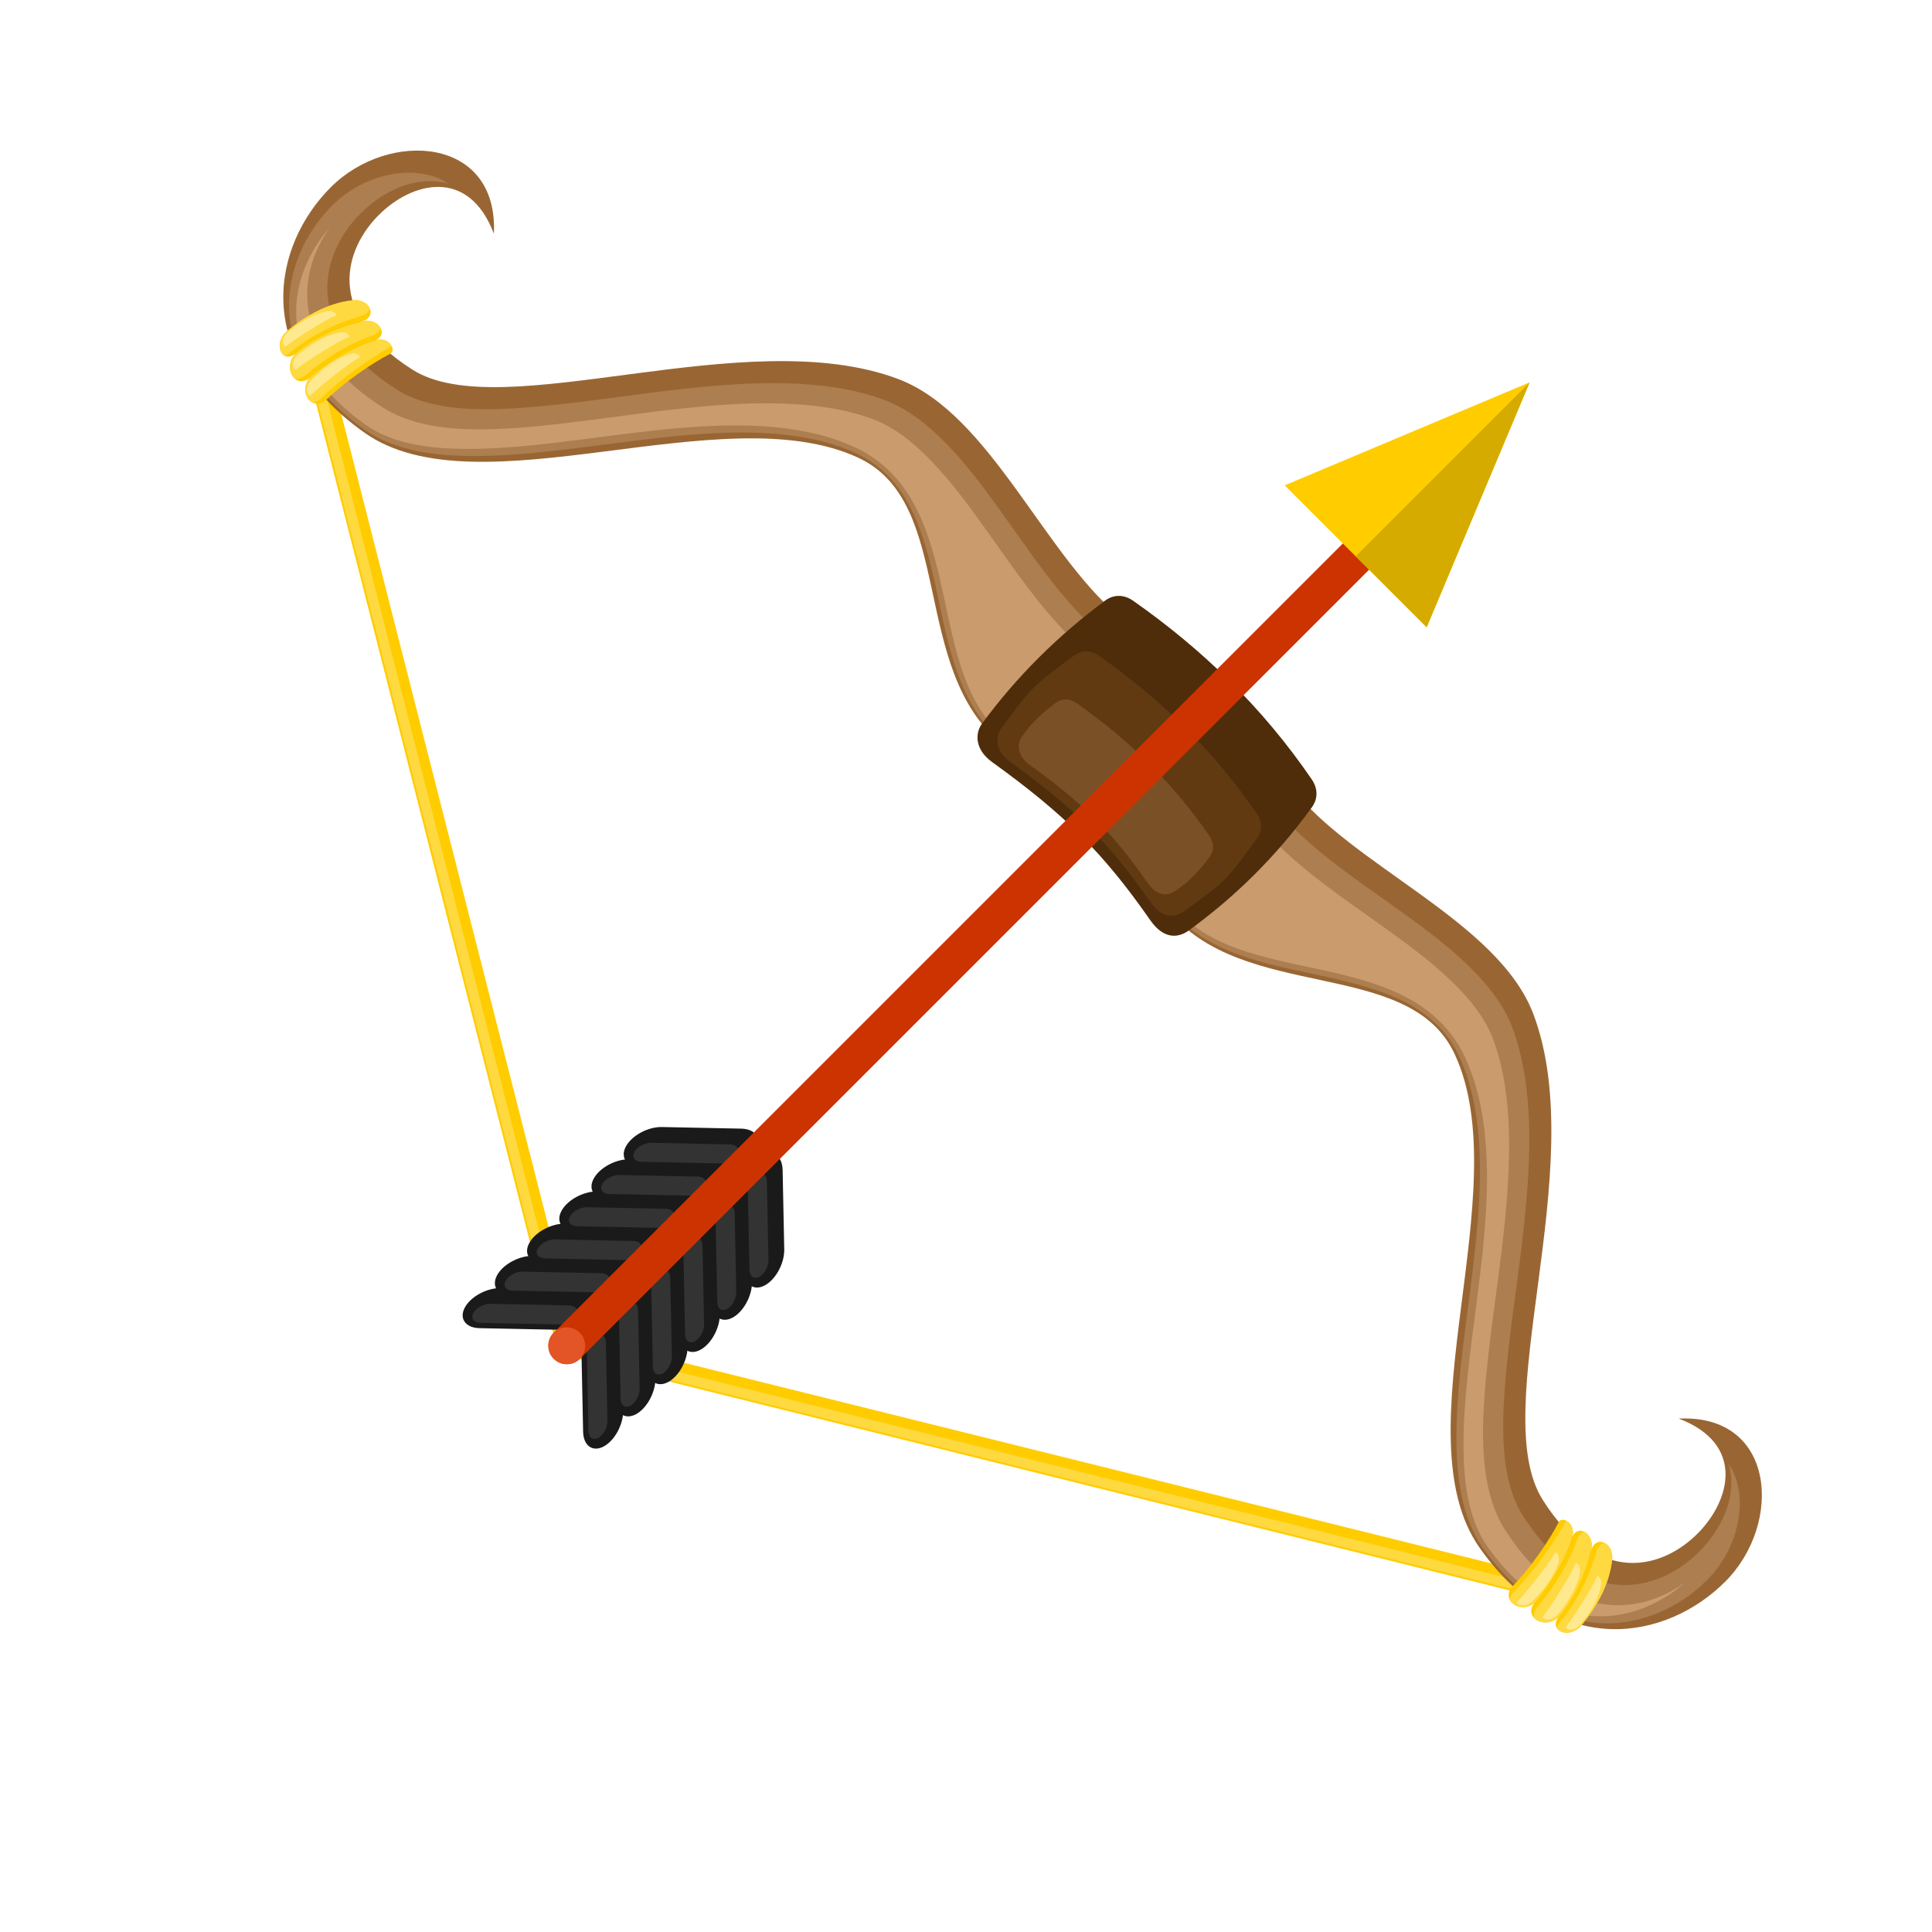 <?xml version="1.0" encoding="UTF-8"?>
<svg version="1.1" viewBox="0 0 800 800" xml:space="preserve" xmlns="http://www.w3.org/2000/svg"><defs><clipPath id="a"><path d="m0 600h600v-600h-600z"/></clipPath></defs><g transform="matrix(1.333 0 0 -1.333 0 800)"><g clip-path="url(#a)" fill-rule="evenodd"><path d="m98.111 475.14c-0.465 1.808 0.625 3.652 2.433 4.117s3.652-0.625 4.118-2.433l74.381-291.7 293.13-72.836c1.814-0.448 2.921-2.284 2.471-4.097-0.451-1.813-2.287-2.921-4.099-2.469l-297.05 73.809-0.498 1.955z" fill="#fc0"/><path d="m173.98 180.03 295.96-73.541c0.802-0.199 1.621 0.298 1.82 1.099 0.199 0.804-0.296 1.622-1.099 1.822l-294.22 73.106-74.66 292.79c-0.203 0.799-1.03 1.281-1.826 1.076-0.805-0.207-1.285-1.028-1.081-1.832z" fill="#ffd940"/><path d="m144.38 193.96v1e-3c1.822 3.424 6.868 6.15 11.213 6.062l24.644-0.504c4.347-0.086 6.411-2.96 4.589-6.384s-6.868-6.152-11.213-6.063l-24.646 0.503c-4.345 0.087-6.409 2.961-4.587 6.385" fill="#1a1a1a"/><path d="m147.04 192.26c0.865 1.624 3.26 2.919 5.321 2.877l24.417-0.5c2.063-0.04 3.043-1.404 2.178-3.029-0.865-1.626-3.259-2.918-5.322-2.876l-24.416 0.498c-2.064 0.042-3.043 1.405-2.178 3.03" fill="#333"/><path d="m154.39 203.97c1.822 3.424 6.869 6.151 11.215 6.062 8.214-0.168 16.427-0.336 24.642-0.504 4.347-0.087 6.411-2.96 4.589-6.383v-1e-3c-1.822-3.424-6.868-6.152-11.213-6.063-8.217 0.166-16.43 0.335-24.644 0.503-4.347 0.087-6.412 2.961-4.589 6.386" fill="#1a1a1a"/><path d="m157.04 202.26c0.865 1.624 3.26 2.919 5.321 2.879 8.139-0.169 16.278-0.334 24.417-0.5 2.063-0.042 3.043-1.406 2.178-3.03-0.865-1.625-3.259-2.92-5.322-2.876-8.139 0.165-16.278 0.331-24.416 0.498-2.064 0.04-3.043 1.404-2.178 3.029" fill="#333"/><path d="m164.39 213.98c1.82 3.424 6.869 6.151 11.212 6.063 8.215-0.168 16.43-0.336 24.644-0.504 4.348-0.087 6.411-2.961 4.59-6.385v-1e-3c-1.822-3.423-6.868-6.151-11.215-6.063-8.215 0.168-16.428 0.337-24.645 0.503-4.344 0.089-6.411 2.963-4.586 6.387" fill="#1a1a1a"/><path d="m167.05 212.27c0.865 1.624 3.26 2.919 5.321 2.877 8.139-0.167 16.277-0.332 24.416-0.5 2.064-0.041 3.044-1.404 2.179-3.028-0.865-1.625-3.259-2.92-5.322-2.878-8.139 0.167-16.278 0.332-24.416 0.498-2.063 0.042-3.043 1.406-2.178 3.031" fill="#333"/><path d="m174.4 223.98v2e-3c1.821 3.423 6.87 6.152 11.213 6.064 8.215-0.168 16.43-0.336 24.644-0.504 4.348-0.089 6.411-2.961 4.59-6.386-1.824-3.424-6.868-6.151-11.215-6.063-8.215 0.168-16.428 0.337-24.644 0.503-4.345 0.089-6.412 2.963-4.588 6.384" fill="#1a1a1a"/><path d="m177.06 222.27c0.865 1.624 3.259 2.919 5.321 2.877 8.139-0.167 16.277-0.333 24.416-0.5 2.063-0.04 3.044-1.403 2.179-3.027-0.866-1.627-3.261-2.92-5.323-2.878-8.138 0.167-16.277 0.332-24.416 0.498-2.062 0.042-3.043 1.405-2.177 3.03" fill="#333"/><path d="m184.4 233.98v2e-3c1.823 3.422 6.868 6.152 11.215 6.063 8.215-0.168 16.43-0.335 24.644-0.503 4.347-0.089 6.411-2.963 4.589-6.386 1e-3 0 1e-3 0 0 0-1.823-3.424-6.868-6.151-11.215-6.063-8.214 0.168-16.429 0.337-24.643 0.503-4.346 0.088-6.412 2.961-4.59 6.384" fill="#1a1a1a"/><path d="m187.06 232.28c0.865 1.624 3.257 2.919 5.32 2.875 8.139-0.165 16.278-0.331 24.417-0.498 2.061-0.04 3.042-1.404 2.179-3.027-0.866-1.627-3.261-2.92-5.323-2.879-8.138 0.168-16.277 0.333-24.417 0.498-2.061 0.043-3.042 1.406-2.176 3.031" fill="#333"/><path d="m194.41 243.99h1e-3c1.822 3.424 6.867 6.154 11.215 6.063l24.644-0.501c4.345-0.09 6.411-2.963 4.588-6.386-1.822-3.424-6.869-6.153-11.214-6.063l-24.643 0.5c-4.347 0.091-6.412 2.963-4.591 6.387" fill="#1a1a1a"/><path d="m197.07 242.28c0.864 1.625 3.258 2.918 5.321 2.877l24.417-0.498c2.06-0.043 3.04-1.406 2.176-3.031-0.863-1.624-3.259-2.917-5.32-2.875l-24.417 0.498c-2.061 0.042-3.042 1.403-2.177 3.029" fill="#333"/><path d="m187.52 150.82c3.423 1.823 6.152 6.868 6.065 11.213l-0.505 24.647c-0.087 4.344-2.961 6.409-6.385 4.587h-1e-3c-3.424-1.823-6.15-6.869-6.062-11.213l0.504-24.645c0.087-4.346 2.961-6.411 6.384-4.589" fill="#1a1a1a"/><path d="m185.82 153.48c1.624 0.865 2.919 3.26 2.877 5.322l-0.499 24.417c-0.041 2.061-1.404 3.042-3.028 2.177-1.626-0.866-2.92-3.258-2.879-5.322l0.499-24.416c0.042-2.063 1.405-3.042 3.03-2.178" fill="#333"/><path d="m197.53 160.83c3.425 1.822 6.152 6.868 6.065 11.215-0.168 8.215-0.337 16.428-0.505 24.643-0.087 4.346-2.961 6.411-6.385 4.588h-1e-3c-3.424-1.822-6.15-6.868-6.062-11.212l0.504-24.645c0.086-4.347 2.96-6.411 6.384-4.589" fill="#1a1a1a"/><path d="m195.82 163.48c1.624 0.866 2.919 3.261 2.877 5.323-0.166 8.138-0.331 16.277-0.498 24.417-0.042 2.061-1.405 3.042-3.029 2.176-1.625-0.865-2.92-3.257-2.876-5.321 0.165-8.139 0.33-16.277 0.496-24.416 0.042-2.061 1.405-3.042 3.03-2.179" fill="#333"/><path d="m207.53 170.83h2e-3c3.423 1.822 6.152 6.868 6.063 11.213-0.166 8.217-0.335 16.43-0.503 24.644-0.088 4.347-2.961 6.412-6.385 4.589h-1e-3c-3.424-1.822-6.151-6.868-6.063-11.215 0.168-8.214 0.336-16.427 0.502-24.644 0.089-4.345 2.963-6.411 6.385-4.587" fill="#1a1a1a"/><path d="m205.83 173.49c1.624 0.865 2.919 3.261 2.877 5.323-0.166 8.138-0.331 16.277-0.499 24.416-0.041 2.062-1.404 3.043-3.028 2.177-1.625-0.865-2.92-3.258-2.878-5.321 0.167-8.139 0.332-16.277 0.498-24.416 0.042-2.064 1.405-3.044 3.03-2.179" fill="#333"/><path d="m217.54 180.84h2e-3c3.424 1.822 6.151 6.868 6.062 11.213-0.167 8.215-0.334 16.429-0.502 24.644-0.088 4.347-2.961 6.41-6.386 4.589-3.424-1.823-6.152-6.868-6.063-11.215 0.168-8.215 0.336-16.427 0.502-24.644 0.089-4.345 2.962-6.411 6.385-4.587" fill="#1a1a1a"/><path d="m215.84 183.5c1.624 0.865 2.919 3.261 2.877 5.322-0.166 8.139-0.333 16.278-0.499 24.416-0.041 2.063-1.404 3.043-3.028 2.178-1.626-0.865-2.92-3.258-2.878-5.321 0.167-8.139 0.332-16.277 0.498-24.416 0.042-2.064 1.405-3.044 3.03-2.179" fill="#333"/><path d="m227.55 190.84c3.424 1.82 6.153 6.867 6.063 11.213-0.167 8.214-0.334 16.429-0.502 24.642-0.089 4.349-2.962 6.412-6.385 4.591-3.424-1.823-6.152-6.868-6.063-11.215 0.168-8.215 0.334-16.429 0.502-24.644 0.089-4.346 2.962-6.411 6.385-4.587" fill="#1a1a1a"/><path d="m225.84 193.5c1.624 0.865 2.919 3.259 2.876 5.32-0.165 8.141-0.332 16.28-0.498 24.418-0.041 2.062-1.406 3.042-3.031 2.178-1.624-0.865-2.917-3.26-2.876-5.321 0.167-8.139 0.333-16.278 0.498-24.417 0.043-2.063 1.406-3.043 3.031-2.178" fill="#333"/><path d="m237.55 200.85c3.424 1.822 6.153 6.867 6.063 11.215l-0.502 24.642c-0.09 4.347-2.963 6.412-6.385 4.59-3.424-1.822-6.154-6.869-6.063-11.216l0.501-24.642c0.09-4.346 2.963-6.412 6.386-4.589" fill="#1a1a1a"/><path d="m235.84 203.51c1.624 0.864 2.919 3.259 2.879 5.32l-0.498 24.418c-0.044 2.06-1.408 3.04-3.032 2.177-1.625-0.864-2.92-3.26-2.876-5.32l0.498-24.417c0.042-2.063 1.404-3.043 3.029-2.178" fill="#333"/><path d="m400.91 355.89c18.767-24.75 64.53-41.759 75.456-70.863 17.874-47.61-14.772-123.06 2.885-150.83 17.657-27.767 37.699-20.81 48.038-10.471 10.34 10.338 14.849 27.904-5.802 35.754 30.164 1.481 32.407-32.676 14.429-50.654-17.977-17.978-51.36-24.807-76.271 10.493-24.914 35.302 11.812 111.04-7.724 153.29-14.073 30.447-65.888 15.805-89.242 45.044 12.743 12.745 25.488 25.489 38.231 38.233" fill="#963"/><path d="m398.06 346.91c9.386-10.647 22.685-19.594 33.931-27.621 13.3-9.492 31.843-22.492 37.783-38.318 6.966-18.555 5.72-41.663 3.68-61.069-1.785-16.983-4.735-33.955-6.012-50.96-0.928-12.392-1.301-28.724 5.617-39.603 6.8-10.693 16.786-20.836 30.198-21.527 9.301-0.481 18.093 3.846 24.563 10.318 0.839 0.836 1.637 1.712 2.395 2.622 4.857 5.83 8.363 13.558 7.461 21.288-0.136 1.149-0.359 2.245-0.662 3.293 3.397-4.927 3.958-11.432 2.991-17.197-1.177-7.017-4.66-13.745-9.689-18.775-8.468-8.467-20.232-13.869-32.325-13.464-15.997 0.533-28.465 10.816-37.34 23.393-6.744 9.554-8.197 22.335-8.226 33.724-0.039 14.793 2.192 29.996 4.049 44.664 2.894 22.875 6.809 52.679-3.15 74.223-2.047 4.426-4.91 8.247-8.589 11.448-11.899 10.357-31.134 12.748-46.083 16.264-11.835 2.786-23.924 6.547-32.558 15.331 10.655 10.657 21.311 21.313 31.966 31.966" fill="#ad7e4f"/><path d="m395.92 338.8c9.3-9.488 21.168-17.544 31.583-24.978 12.389-8.843 30.751-21.631 36.281-36.363 6.696-17.833 5.396-40.498 3.435-59.143-1.79-17.028-4.743-34.034-6.023-51.085-1.011-13.481-1.251-30.368 6.264-42.187 7.586-11.931 18.659-22.713 33.547-23.481 8.147-0.421 15.948 2.35 22.456 7.03-7.458-6.647-17.295-10.839-27.364-10.501-14.608 0.487-25.952 10.162-34.029 21.605-6.18 8.758-7.426 20.879-7.453 31.3-0.037 14.594 2.183 29.648 4.017 44.122 3.02 23.882 6.894 54.026-3.508 76.528-2.297 4.966-5.523 9.269-9.649 12.861-12.738 11.084-31.963 13.443-47.889 17.19-9.573 2.254-19.648 5.189-27.394 11.375 8.575 8.576 17.15 17.153 25.726 25.727" fill="#c99b6d"/><path d="m476.61 102.11c6.419 4.553 10.069 14.417 11.829 20.749 1.137 4.096-3.203 6.446-4.222 4.481-2.934-5.656-8.584-13.984-14.307-19.881-3.808-3.927 1.731-8.876 6.7-5.349" fill="#fc0"/><path d="m476.61 102.11c6.419 4.553 10.069 14.417 11.829 20.749 0.652 2.349-0.497 4.121-1.787 4.838-0.209-0.129-0.389-0.312-0.521-0.554-3.275-6.001-9.482-14.882-15.667-21.242-0.904-0.932-1.342-1.895-1.416-2.794 1.131-2.095 4.458-3.202 7.562-0.997" fill="#ffd940"/><path d="m484.22 97.857c5.756 5.369 8.103 13.297 10.033 20.573 1.426 5.366-4.498 8.785-6.067 3.771-1.967-6.282-6.014-13.39-11.575-20.088-3.493-4.208 3.152-8.412 7.609-4.256" fill="#fc0"/><path d="m484.22 97.857c5.756 5.369 8.103 13.297 10.033 20.573 0.731 2.752-0.471 4.993-2.029 5.845-0.96-0.191-1.857-0.975-2.371-2.52-2.163-6.48-6.477-13.853-12.329-20.842-1.017-1.215-1.238-2.411-0.929-3.414 1.627-1.639 5.004-2.085 7.625 0.358" fill="#ffd940"/><path d="m491.36 95.374c4.947 6.121 8.535 12.696 9.425 20.172 0.658 5.515-5.182 7.961-6.537 2.884-1.854-6.952-4.57-13.847-10.033-20.573-3.449-4.245 3.314-7.223 7.145-2.483" fill="#fc0"/><path d="m491.36 95.374c4.947 6.121 8.535 12.696 9.425 20.172 0.334 2.792-1 4.797-2.573 5.436-0.964-0.346-1.841-1.264-2.33-2.863-2.245-7.343-5.39-14.666-11.394-21.931-0.487-0.59-0.795-1.149-0.957-1.667 1.074-2.006 5.162-2.448 7.829 0.853" fill="#ffd940"/><path d="m490.94 95.563c3.148 3.769 5.534 7.733 6.41 12.083 0.327 1.628-0.346 2.718-1.222 3.01-1.29-3.518-7.327-12.819-9.743-15.963 0.521-1.104 2.857-1.16 4.555 0.87" fill="#ffe98f"/><path d="m484.02 98.789c3.309 3.959 5.816 8.123 6.736 12.695 0.342 1.708-0.363 2.854-1.282 3.162-1.356-3.697-7.699-13.469-10.237-16.772 0.548-1.16 3-1.22 4.783 0.915" fill="#ffe98f"/><path d="m476.02 102.82c3.711 3.583 6.65 7.456 8.053 11.903 0.525 1.662-0.055 2.876-0.936 3.28-1.744-3.53-9.094-12.568-11.972-15.58 0.422-1.212 2.854-1.534 4.855 0.397" fill="#ffe98f"/><path d="m349.82 406.98c-24.75 18.768-41.758 64.532-70.862 75.457-47.61 17.874-123.06-14.772-150.83 2.885-27.766 17.657-20.809 37.699-10.47 48.038 10.339 10.34 27.907 14.848 35.754-5.8 1.482 30.164-32.676 32.405-50.653 14.427-17.978-17.978-24.808-51.36 10.493-76.273 35.302-24.912 111.04 11.813 153.29-7.722 30.446-14.074 15.806-65.888 45.044-89.242 12.745 12.743 25.489 25.486 38.232 38.23" fill="#963"/><path d="m340.83 404.13c-10.648 9.388-19.595 22.684-27.623 33.931-9.492 13.3-22.492 31.842-38.316 37.783-18.557 6.966-41.666 5.72-61.071 3.681-16.983-1.785-33.954-4.736-50.96-6.012-12.392-0.929-28.724-1.302-39.603 5.616-10.693 6.8-20.836 16.785-21.528 30.198-0.48 9.301 3.848 18.093 10.319 24.565 0.838 0.836 1.713 1.636 2.623 2.394 5.829 4.856 13.556 8.361 21.287 7.459 1.148-0.135 2.246-0.357 3.293-0.662-4.927 3.398-11.432 3.959-17.196 2.992-7.016-1.177-13.747-4.66-18.775-9.689-8.469-8.469-13.869-20.233-13.466-32.325 0.535-15.998 10.819-28.464 23.394-37.339 9.555-6.745 22.333-8.198 33.724-8.227 14.793-0.039 29.996 2.192 44.664 4.048 22.875 2.894 52.681 6.81 74.224-3.149 4.425-2.047 8.247-4.91 11.447-8.588 10.357-11.9 12.748-31.135 16.264-46.081 2.785-11.838 6.548-23.927 15.331-32.561 10.656 10.655 21.313 21.31 31.968 31.966" fill="#ad7e4f"/><path d="m332.72 402c-9.49 9.3-17.544 21.168-24.98 31.584-8.842 12.388-21.63 30.75-36.361 36.28-17.833 6.695-40.497 5.395-59.144 3.435-17.027-1.789-34.032-4.744-51.085-6.023-13.482-1.011-30.367-1.252-42.185 6.264-11.932 7.587-22.714 18.658-23.482 33.546-0.421 8.147 2.35 15.95 7.031 22.458-6.647-7.459-10.839-17.296-10.503-27.365 0.489-14.609 10.163-25.953 21.606-34.028 8.759-6.181 20.877-7.426 31.3-7.454 14.594-0.038 29.647 2.184 44.122 4.016 23.883 3.02 54.024 6.895 76.527-3.507 4.968-2.297 9.27-5.522 12.862-9.649 11.085-12.738 13.443-31.963 17.19-47.889 2.254-9.573 5.189-19.647 11.376-27.394 8.575 8.575 17.151 17.15 25.726 25.726" fill="#c99b6d"/><path d="m96.038 482.68c4.555 6.418 14.418 10.068 20.749 11.827 4.097 1.138 6.446-3.202 4.481-4.221-5.657-2.934-13.984-8.583-19.882-14.307-3.926-3.809-8.876 1.73-5.348 6.701" fill="#fc0"/><path d="m96.038 482.68c4.555 6.418 14.418 10.068 20.749 11.827 2.349 0.653 4.122-0.496 4.839-1.786-0.129-0.209-0.313-0.388-0.557-0.521-5.998-3.276-14.881-9.481-21.242-15.667-0.93-0.905-1.893-1.342-2.79-1.416-2.098 1.13-3.203 4.457-0.999 7.563" fill="#ffd940"/><path d="m91.782 490.29c5.369 5.756 13.297 8.104 20.572 10.034 5.368 1.424 8.786-4.499 3.772-6.068-6.282-1.966-13.391-6.014-20.088-11.574-4.208-3.494-8.412 3.15-4.256 7.608" fill="#fc0"/><path d="m91.782 490.29c5.369 5.756 13.297 8.104 20.572 10.034 2.753 0.731 4.994-0.473 5.846-2.029-0.191-0.961-0.974-1.857-2.52-2.372-6.478-2.163-13.853-6.476-20.842-12.328-1.215-1.018-2.412-1.24-3.415-0.93-1.637 1.627-2.084 5.004 0.359 7.625" fill="#ffd940"/><path d="m89.299 497.44c6.122 4.948 12.698 8.536 20.172 9.426 5.513 0.657 7.96-5.182 2.883-6.537-6.95-1.854-13.847-4.571-20.572-10.034-4.246-3.449-7.224 3.315-2.483 7.145" fill="#fc0"/><path d="m89.299 497.44c6.122 4.948 12.698 8.536 20.172 9.426 2.793 0.333 4.798-1.001 5.437-2.574-0.347-0.964-1.264-1.841-2.865-2.33-7.342-2.246-14.664-5.39-21.931-11.394-0.589-0.487-1.148-0.795-1.665-0.957-2.007 1.073-2.449 5.162 0.852 7.829" fill="#ffd940"/><path d="m89.489 497.02c3.768 3.148 7.733 5.535 12.084 6.41 1.626 0.327 2.717-0.345 3.01-1.22-3.52-1.291-12.822-7.328-15.964-9.744-1.104 0.521-1.162 2.857 0.87 4.554" fill="#ffe98f"/><path d="m92.714 490.1c3.959 3.307 8.123 5.815 12.695 6.734 1.708 0.344 2.854-0.362 3.162-1.283-3.698-1.356-13.47-7.698-16.772-10.235-1.16 0.547-1.22 3 0.915 4.784" fill="#ffe98f"/><path d="m96.742 482.1c3.582 3.712 7.454 6.65 11.902 8.052 1.661 0.525 2.877-0.054 3.28-0.936-3.532-1.745-12.57-9.095-15.581-11.971-1.212 0.421-1.534 2.853 0.399 4.855" fill="#ffe98f"/><path d="m343.26 413.56c-14.385-10.684-27.249-23.291-38.254-38.255-2.004-2.725-2.421-7.85 3.193-11.893 22.298-16.058 34.502-28.125 49.14-49.139 4.481-6.433 9.154-5.181 11.891-3.193 14.15 10.278 27.035 22.791 38.254 38.253 1.988 2.738 1.909 5.905 0 8.698-15.205 22.285-34.011 40.453-55.527 55.529-2.77 1.941-5.981 2.016-8.697 0" fill="#4f2d0a"/><path d="m333.61 396.48c-12.722-9.449-12.814-9.311-22.55-22.548-1.77-2.409-2.141-6.942 2.827-10.519 19.721-14.201 30.518-24.877 43.464-43.463 3.962-5.692 8.097-4.584 10.519-2.826 12.514 9.093 12.625 8.873 22.548 22.549 1.759 2.421 1.686 5.221 0 7.693-13.449 19.713-30.084 35.781-49.114 49.115-2.452 1.717-5.292 1.785-7.694-1e-3" fill="#613a12"/><path d="m327.86 381.78c-5.963-4.428-8.419-7.713-10.38-10.378-1.492-2.031-1.802-5.849 2.381-8.863 16.618-11.966 25.712-20.96 36.621-36.619 3.339-4.795 6.824-3.862 8.862-2.381 2.42 1.759 5.993 4.337 10.378 10.379 1.48 2.039 1.421 4.401 0 6.482-11.331 16.607-25.348 30.147-41.38 41.38-2.064 1.448-4.459 1.501-6.482 0" fill="#7a5127"/><path d="m172.05 186.24 267.69 267.69c2.242 2.24 5.908 2.24 8.15 0v-1e-3c2.24-2.242 2.24-5.908 0-8.149l-267.69-267.69c-2.241-2.242-5.907-2.242-8.148 0h-1e-3c-2.24 2.24-2.24 5.906 0 8.147" fill="#c30"/><path d="m171.98 186.15c2.241 2.241 5.873 2.241 8.114 0s2.241-5.873 0-8.114c-2.241-2.24-5.873-2.24-8.114 0-2.239 2.241-2.239 5.873 0 8.114" fill="#e35526"/><path d="m475.16 481.37-15.993-38.042-15.993-38.041-22.048 22.049-22.049 22.048 38.041 15.992z" fill="#fc0"/><path d="m475.16 481.37-15.993-38.042-15.993-38.041-22.048 22.049z" fill="#d6ab00"/></g></g></svg>
